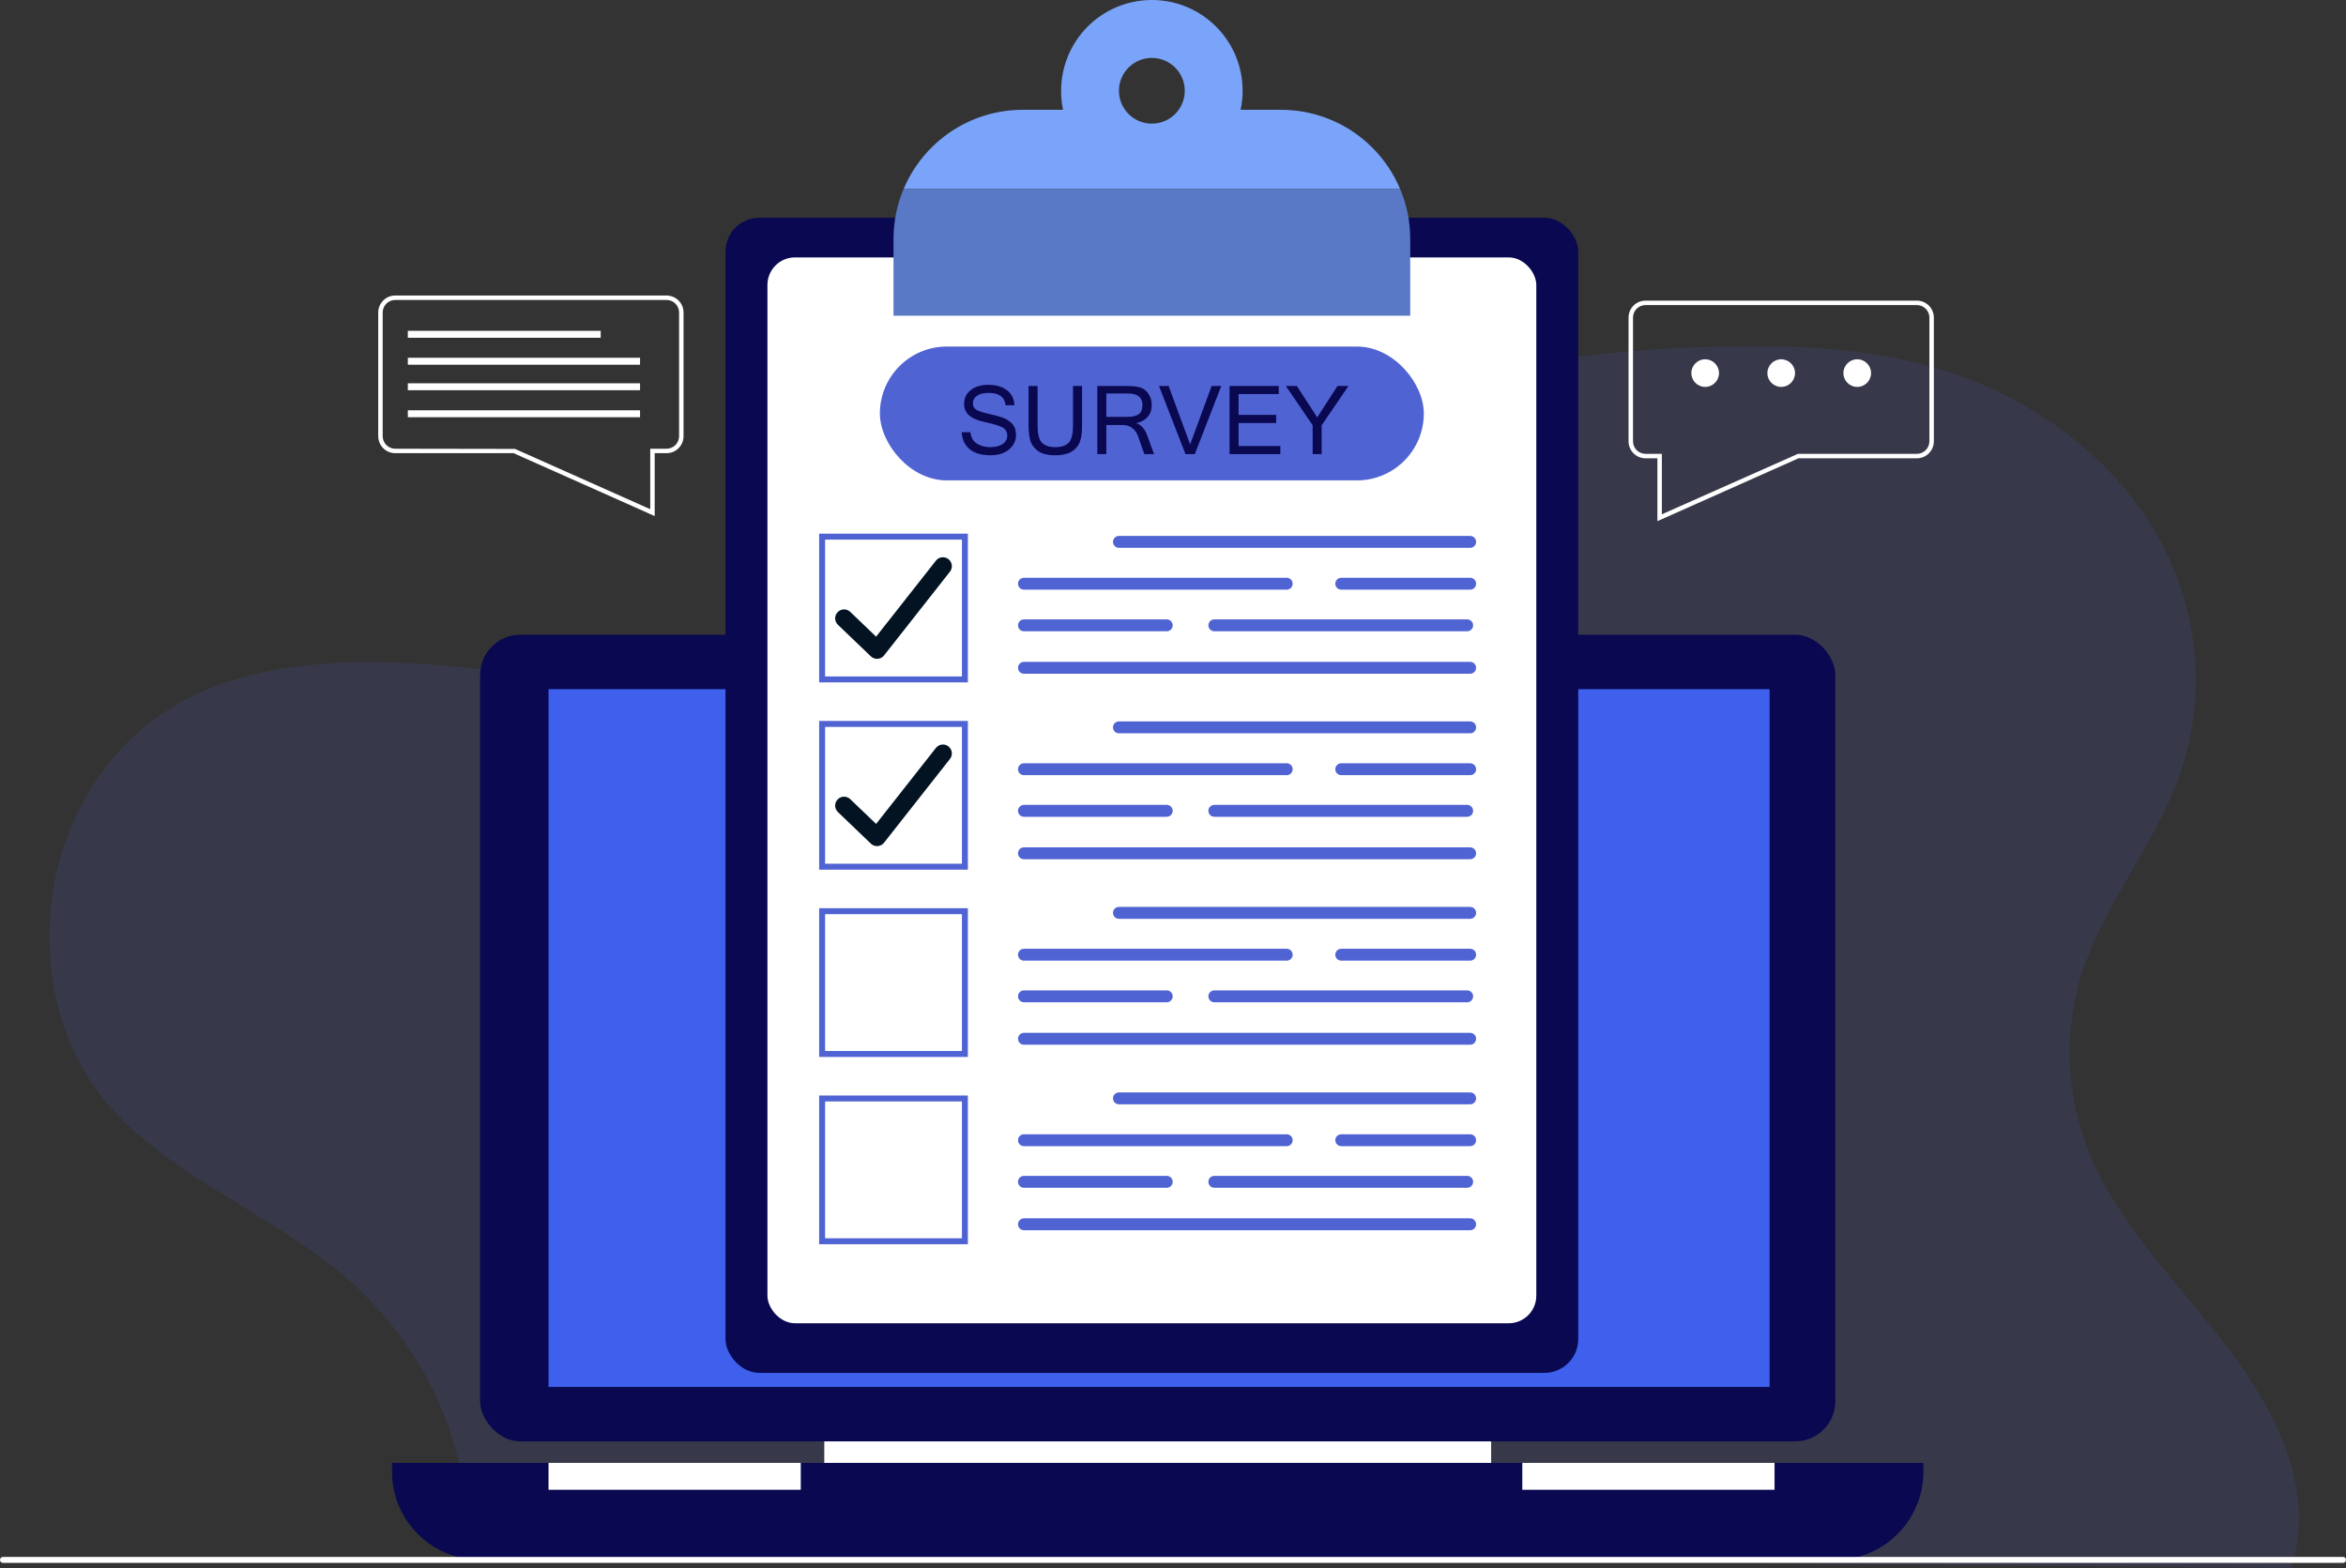 <svg xmlns="http://www.w3.org/2000/svg" viewBox="0 0 348.671 233.049"><rect x="0" y="0" width="348.671" height="233.049" fill="#333333" stroke="none"/><g style="isolation: isolate;"><g id="uuid-8c27565d-b668-48ed-9f81-00b74a8fe33b" data-name="Layer 1"><g><path d="M69.195,230.595c1.158-15.321-5.918-30.957-18.829-41.607-11.203-9.242-26.5-14.923-35.205-25.964-5.505-6.983-7.812-15.566-7.806-23.992.011-13.776,6.897-28.252,20.724-35.289,8.316-4.232,18.298-5.432,27.97-5.317,19.554.233,38.554,5.434,58.004,7.175,19.45,1.741,41.132-.765,54.498-12.992,5.864-5.364,9.623-12.158,14.996-17.887,16.196-17.268,44.28-22.36,70.122-23.149,11.46-.35,23.159-.05,34.014,3.118,13.994,4.084,25.967,13.017,32.61,24.33,6.643,11.313,7.879,24.872,3.365,36.93-3.617,9.663-10.675,18.203-13.989,27.946-3.128,9.193-2.716,19.244,1.158,28.226,4.585,10.632,13.609,19.335,20.76,28.871,7.152,9.536,12.618,21.182,8.88,32.054" style="fill: #5063d3; mix-blend-mode: multiply; opacity: .15;"></path><g><rect x="71.357" y="94.342" width="201.416" height="119.89" rx="5.976" ry="5.976" style="fill: #090850;"></rect><rect x="81.523" y="102.434" width="181.484" height="103.705" style="fill: #3e60ed;"></rect><path d="M58.269,217.429h227.592v1.316c0,7.231-5.871,13.102-13.102,13.102H71.371c-7.231,0-13.102-5.871-13.102-13.102v-1.316h0Z" style="fill: #090850;"></path><rect x="122.51" y="214.232" width="99.109" height="3.197" style="fill: #fff;"></rect><rect x="81.523" y="217.429" width="37.491" height="3.996" style="fill: #fff;"></rect><rect x="226.25" y="217.429" width="37.491" height="3.996" style="fill: #fff;"></rect></g><g><g><rect x="107.827" y="32.367" width="126.736" height="171.68" rx="5.025" ry="5.025" style="fill: #090850;"></rect><rect x="114.058" y="38.257" width="114.274" height="158.42" rx="4.097" ry="4.097" style="fill: #fff;"></rect><path d="M190.386,16.322h-6.009c.207-.94.319-1.913.303-2.917C184.647,5.962,178.558-.048,171.115 0c-7.46.048-13.453,6.121-13.405,13.581,0,.94.096,1.865.287,2.741h-5.993c-7.97,0-14.808,4.862-17.709,11.779h73.8c-2.901-6.918-9.739-11.779-17.709-11.779ZM171.226,18.378c-2.694.016-4.909-2.152-4.925-4.861-.016-2.694,2.168-4.893,4.861-4.909,2.694-.016,4.909,2.152,4.925,4.845.016,2.71-2.168,4.909-4.861,4.925Z" style="fill: #7aa4f9;"></path><path d="M209.593,35.529v11.397h-76.796v-11.397c0-2.63.526-5.148,1.498-7.428h73.8c.972,2.279,1.498,4.798,1.498,7.428Z" style="fill: #5979c6;"></path></g><path d="M143.849,101.424h-22.105v-22.105h22.105v22.105ZM122.628,100.54h20.337v-20.337h-20.337v20.337Z" style="fill: #5063d3;"></path><path d="M130.348,97.922c-.341,0-.67-.131-.917-.369l-4.898-4.693c-.528-.507-.547-1.347-.04-1.875.506-.529,1.347-.547,1.875-.04l3.842,3.682,8.89-11.298c.453-.576,1.287-.675,1.862-.222.575.453.675,1.287.222,1.862l-9.794,12.447c-.231.294-.576.477-.949.502-.031.003-.062.004-.093.004Z" style="fill: #031322;"></path><path d="M143.849,129.259h-22.105v-22.105h22.105v22.105ZM122.628,128.375h20.337v-20.336h-20.337v20.336Z" style="fill: #5063d3;"></path><path d="M130.348,125.757c-.341,0-.67-.131-.917-.369l-4.898-4.693c-.528-.507-.547-1.346-.04-1.876.506-.53,1.347-.546,1.875-.04l3.842,3.681,8.89-11.298c.452-.576,1.287-.676,1.862-.222.575.453.675,1.287.222,1.863l-9.794,12.447c-.231.294-.576.477-.949.503-.031.003-.062.003-.093.003Z" style="fill: #031322;"></path><path d="M143.849,157.094h-22.105v-22.105h22.105v22.105ZM122.628,156.21h20.337v-20.337h-20.337v20.337Z" style="fill: #5063d3;"></path><path d="M143.849,184.929h-22.105v-22.105h22.105v22.105ZM122.628,184.045h20.337v-20.337h-20.337v20.337Z" style="fill: #5063d3;"></path><g><path d="M218.5,81.423h-52.199c-.488,0-.884-.396-.884-.884s.396-.884.884-.884h52.199c.489,0,.884.396.884.884s-.395.884-.884.884Z" style="fill: #5063d3;"></path><path d="M191.236,87.642h-39.052c-.488,0-.884-.396-.884-.884s.396-.884.884-.884h39.052c.489,0,.884.396.884.884s-.395.884-.884.884Z" style="fill: #5063d3;"></path><path d="M173.405,93.827h-21.221c-.488,0-.884-.396-.884-.884s.396-.884.884-.884h21.221c.488,0,.884.396.884.884s-.396.884-.884.884Z" style="fill: #5063d3;"></path><path d="M218.5,100.139h-66.316c-.488,0-.884-.396-.884-.884,0-.488.396-.884.884-.884h66.316c.489,0,.884.396.884.884,0,.488-.395.884-.884.884Z" style="fill: #5063d3;"></path><path d="M218.5,87.642h-19.158c-.489,0-.884-.396-.884-.884s.395-.884.884-.884h19.158c.489,0,.884.396.884.884s-.395.884-.884.884Z" style="fill: #5063d3;"></path><path d="M218.058,93.827h-37.579c-.489,0-.884-.396-.884-.884s.396-.884.884-.884h37.579c.489,0,.884.396.884.884s-.395.884-.884.884Z" style="fill: #5063d3;"></path></g><g><path d="M218.5,108.993h-52.199c-.488,0-.884-.396-.884-.884s.396-.884.884-.884h52.199c.489,0,.884.396.884.884s-.395.884-.884.884Z" style="fill: #5063d3;"></path><path d="M191.236,115.213h-39.052c-.488,0-.884-.396-.884-.884s.396-.884.884-.884h39.052c.489,0,.884.396.884.884s-.395.884-.884.884Z" style="fill: #5063d3;"></path><path d="M173.405,121.398h-21.221c-.488,0-.884-.396-.884-.884s.396-.884.884-.884h21.221c.488,0,.884.395.884.884s-.396.884-.884.884Z" style="fill: #5063d3;"></path><path d="M218.5,127.709h-66.316c-.488,0-.884-.396-.884-.884,0-.489.396-.884.884-.884h66.316c.489,0,.884.395.884.884,0,.489-.395.884-.884.884Z" style="fill: #5063d3;"></path><path d="M218.5,115.213h-19.158c-.489,0-.884-.396-.884-.884s.395-.884.884-.884h19.158c.489,0,.884.396.884.884s-.395.884-.884.884Z" style="fill: #5063d3;"></path><path d="M218.058,121.398h-37.579c-.489,0-.884-.396-.884-.884s.396-.884.884-.884h37.579c.489,0,.884.395.884.884s-.395.884-.884.884Z" style="fill: #5063d3;"></path></g><g><path d="M218.5,136.563h-52.199c-.488,0-.884-.396-.884-.884s.396-.884.884-.884h52.199c.489,0,.884.396.884.884s-.395.884-.884.884Z" style="fill: #5063d3;"></path><path d="M191.236,142.783h-39.052c-.488,0-.884-.395-.884-.884,0-.489.396-.884.884-.884h39.052c.489,0,.884.396.884.884,0,.489-.395.884-.884.884Z" style="fill: #5063d3;"></path><path d="M173.405,148.968h-21.221c-.488,0-.884-.396-.884-.884,0-.489.396-.884.884-.884h21.221c.488,0,.884.395.884.884,0,.489-.396.884-.884.884Z" style="fill: #5063d3;"></path><path d="M218.5,155.279h-66.316c-.488,0-.884-.395-.884-.884,0-.489.396-.884.884-.884h66.316c.489,0,.884.395.884.884,0,.489-.395.884-.884.884Z" style="fill: #5063d3;"></path><path d="M218.5,142.783h-19.158c-.489,0-.884-.395-.884-.884,0-.489.395-.884.884-.884h19.158c.489,0,.884.396.884.884,0,.489-.395.884-.884.884Z" style="fill: #5063d3;"></path><path d="M218.058,148.968h-37.579c-.489,0-.884-.396-.884-.884,0-.489.396-.884.884-.884h37.579c.489,0,.884.395.884.884,0,.489-.395.884-.884.884Z" style="fill: #5063d3;"></path></g><g><path d="M218.5,164.134h-52.199c-.488,0-.884-.395-.884-.884,0-.489.396-.884.884-.884h52.199c.489,0,.884.396.884.884,0,.489-.395.884-.884.884Z" style="fill: #5063d3;"></path><path d="M191.236,170.354h-39.052c-.488,0-.884-.396-.884-.884s.396-.884.884-.884h39.052c.489,0,.884.396.884.884s-.395.884-.884.884Z" style="fill: #5063d3;"></path><path d="M173.405,176.538h-21.221c-.488,0-.884-.395-.884-.884,0-.489.396-.884.884-.884h21.221c.488,0,.884.396.884.884,0,.489-.396.884-.884.884Z" style="fill: #5063d3;"></path><path d="M218.5,182.849h-66.316c-.488,0-.884-.396-.884-.884s.396-.884.884-.884h66.316c.489,0,.884.396.884.884s-.395.884-.884.884Z" style="fill: #5063d3;"></path><path d="M218.5,170.354h-19.158c-.489,0-.884-.396-.884-.884s.395-.884.884-.884h19.158c.489,0,.884.396.884.884s-.395.884-.884.884Z" style="fill: #5063d3;"></path><path d="M218.058,176.538h-37.579c-.489,0-.884-.395-.884-.884,0-.489.396-.884.884-.884h37.579c.489,0,.884.396.884.884,0,.489-.395.884-.884.884Z" style="fill: #5063d3;"></path></g><rect x="130.774" y="51.507" width="80.84" height="19.895" rx="9.947" ry="9.947" style="fill: #5063d3;"></rect><g><path d="M147.254,67.669c-1.428,0-2.495-.32-3.202-.96-.707-.64-1.079-1.462-1.116-2.466h1.292c.069.756.383,1.313.943,1.675.559.362,1.235.542,2.027.542.75,0,1.355-.155,1.813-.463.458-.308.687-.728.687-1.257,0-.557-.237-.963-.711-1.216-.474-.253-1.291-.503-2.449-.749-1.158-.246-1.989-.588-2.494-1.026-.504-.438-.756-1.02-.756-1.748,0-.819.328-1.492.984-2.017.656-.525,1.527-.787,2.615-.787,1.142,0,2.063.265,2.763.794.7.529,1.071,1.278,1.112,2.245h-1.306c-.134-1.225-.972-1.838-2.514-1.838-.746,0-1.324.141-1.734.421-.41.281-.615.654-.615,1.119,0,.424.164.742.494.953.329.212.944.417,1.844.615.9.198,1.615.394,2.145.587.529.193.983.494,1.361.901.377.408.566.954.566,1.641,0,.87-.347,1.593-1.04,2.169-.693.576-1.597.863-2.711.863Z" style="fill: #090850;"></path><path d="M156.842,67.669c-1.174,0-2.053-.228-2.635-.684-.583-.456-.951-.992-1.105-1.609-.155-.617-.231-1.333-.231-2.148v-5.858h1.34v5.837c0,1.331.223,2.206.67,2.625.446.419,1.1.629,1.962.629.861,0,1.515-.21,1.962-.629.446-.419.67-1.294.67-2.625v-5.837h1.347v5.858c0,1.225-.146,2.128-.439,2.708-.293.58-.734,1.015-1.323,1.302-.59.288-1.329.432-2.217.432Z" style="fill: #090850;"></path><path d="M171.528,67.497h-1.451l-.953-2.701c-.17-.479-.454-.87-.85-1.174-.396-.304-.852-.456-1.368-.456h-2.48v4.331h-1.34v-10.127h4.483c.783,0,1.423.076,1.92.228.497.152.902.472,1.216.96.313.488.47,1.039.47,1.651,0,.7-.203,1.285-.608,1.755-.405.47-.96.776-1.665.919v.028c.705.225,1.241.836,1.609,1.831l1.015,2.756ZM164.427,61.964h2.991c.833,0,1.438-.131,1.813-.394.375-.262.563-.716.563-1.361,0-1.151-.723-1.727-2.169-1.727h-3.198v3.481Z" style="fill: #090850;"></path><path d="M181.51,57.37l-3.938,10.127h-1.381l-3.937-10.127h1.43l3.198,8.683,3.198-8.683h1.43Z" style="fill: #090850;"></path><path d="M190.29,67.497h-7.55v-10.127h7.315v1.202h-5.975v3.095h5.588v1.202h-5.588v3.426h6.21v1.202Z" style="fill: #090850;"></path><path d="M200.41,57.37l-3.979,5.837v4.29h-1.34v-4.29l-3.979-5.837h1.63l3.026,4.663,3.012-4.663h1.63Z" style="fill: #090850;"></path></g></g><path d="M348.229,232.289H.442c-.244,0-.442-.198-.442-.442,0-.244.198-.442.442-.442h347.787c.244,0,.442.198.442.442,0,.244-.198.442-.442.442Z" style="fill: #fff;"></path><g><path d="M97.303,76.701l-20.967-9.345h-17.6c-1.391,0-2.522-1.132-2.522-2.522v-18.389c0-1.391,1.131-2.522,2.522-2.522h40.333c1.391,0,2.522,1.132,2.522,2.522v18.389c0,1.391-1.131,2.522-2.522,2.522h-1.766v9.345ZM58.736,44.586c-1.025,0-1.859.834-1.859,1.859v18.389c0,1.025.834,1.859,1.859,1.859l17.806.029,20.098,8.957v-8.986h2.429c1.025,0,1.859-.834,1.859-1.859v-18.389c0-1.025-.834-1.859-1.859-1.859h-40.333Z" style="fill: #fff;"></path><rect x="60.614" y="49.171" width="28.665" height="1.032" style="fill: #fff;"></rect><rect x="60.614" y="53.176" width="34.513" height="1.032" style="fill: #fff;"></rect><rect x="60.614" y="56.968" width="34.513" height="1.032" style="fill: #fff;"></rect><rect x="60.614" y="60.981" width="34.513" height="1.032" style="fill: #fff;"></rect></g><g><path d="M246.328,77.46v-9.344h-1.766c-1.391,0-2.522-1.132-2.522-2.522v-18.39c0-1.391,1.131-2.522,2.522-2.522h40.333c1.39,0,2.521,1.131,2.521,2.522v18.39c0,1.391-1.131,2.522-2.521,2.522h-17.599l-20.968,9.344ZM244.562,45.345c-1.025,0-1.859.834-1.859,1.859v18.39c0,1.025.834,1.859,1.859,1.859h2.429v8.986l20.234-8.986h17.67c1.025,0,1.858-.834,1.858-1.859v-18.39c0-1.025-.833-1.859-1.858-1.859h-40.333Z" style="fill: #fff;"></path><path d="M255.484,55.454c0,1.135-.92,2.054-2.054,2.054-1.135,0-2.054-.92-2.054-2.054,0-1.135.92-2.054,2.054-2.054,1.135,0,2.054.92,2.054,2.054Z" style="fill: #fff;"></path><path d="M266.783,55.454c0,1.135-.92,2.054-2.054,2.054s-2.054-.92-2.054-2.054c0-1.135.92-2.054,2.054-2.054s2.054.92,2.054,2.054Z" style="fill: #fff;"></path><path d="M278.082,55.454c0,1.135-.92,2.054-2.054,2.054s-2.054-.92-2.054-2.054c0-1.135.92-2.054,2.054-2.054s2.054.92,2.054,2.054Z" style="fill: #fff;"></path></g></g></g></g></svg>